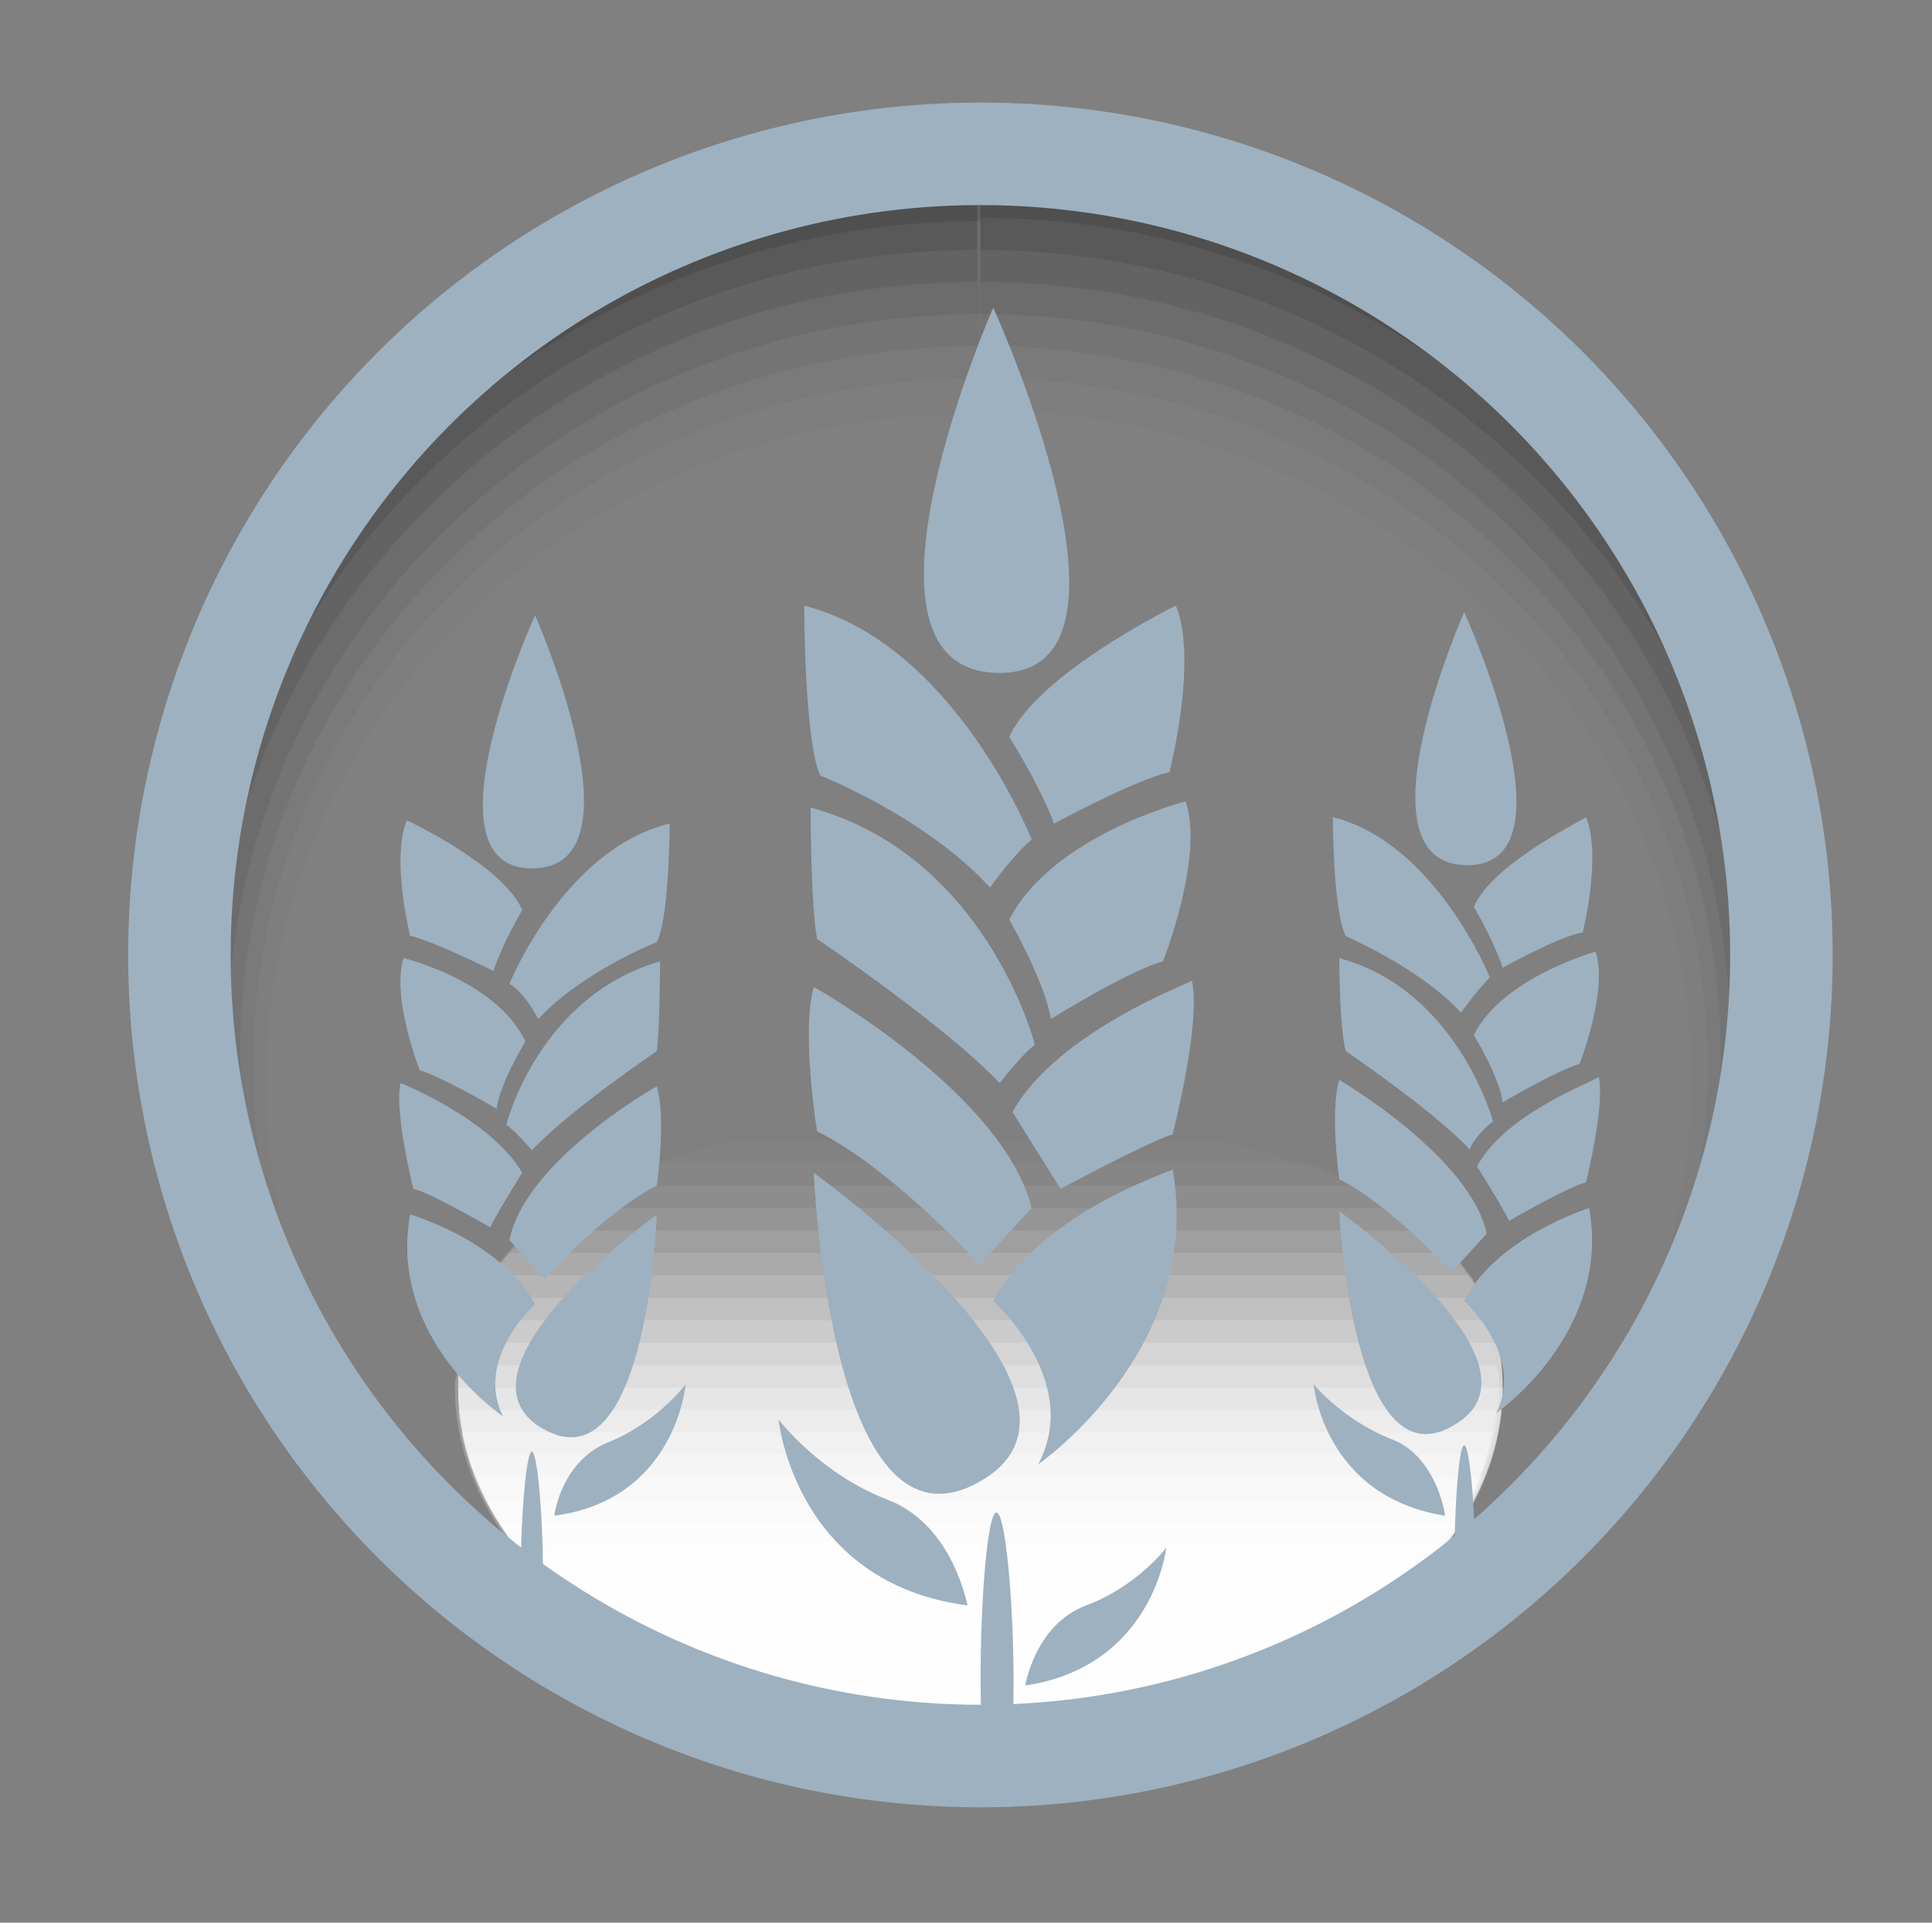 <?xml version="1.0" encoding="utf-8"?>
<!-- Generator: Adobe Illustrator 25.0.0, SVG Export Plug-In . SVG Version: 6.00 Build 0)  -->
<svg version="1.1" id="Ebene_1" xmlns="http://www.w3.org/2000/svg" xmlns:xlink="http://www.w3.org/1999/xlink" x="0px" y="0px"
	 viewBox="0 0 60.3 60" style="enable-background:new 0 0 60.3 60;" xml:space="preserve">
<rect x="0" y="0" width="60.3" height="60" fill="#808080" stroke="none"/>
<style type="text/css">
	.st0{fill-opacity:0;}
	.st1{opacity:1.670000e-02;enable-background:new    ;}
	.st2{opacity:3.330000e-02;enable-background:new    ;}
	.st3{opacity:5.000000e-02;enable-background:new    ;}
	.st4{opacity:6.670000e-02;enable-background:new    ;}
	.st5{opacity:8.330000e-02;enable-background:new    ;}
	.st6{opacity:0.1;enable-background:new    ;}
	.st7{opacity:0.117;enable-background:new    ;}
	.st8{opacity:0.133;enable-background:new    ;}
	.st9{opacity:0.15;enable-background:new    ;}
	.st10{fill:#FFFFFF;fill-opacity:0;}
	.st11{opacity:1.920000e-02;fill:#FFFFFF;enable-background:new    ;}
	.st12{opacity:3.850000e-02;fill:#FFFFFF;enable-background:new    ;}
	.st13{opacity:5.770000e-02;fill:#FFFFFF;enable-background:new    ;}
	.st14{opacity:7.690000e-02;fill:#FFFFFF;enable-background:new    ;}
	.st15{opacity:9.620000e-02;fill:#FFFFFF;enable-background:new    ;}
	.st16{opacity:0.115;fill:#FFFFFF;enable-background:new    ;}
	.st17{opacity:0.135;fill:#FFFFFF;enable-background:new    ;}
	.st18{opacity:0.154;fill:#FFFFFF;enable-background:new    ;}
	.st19{opacity:0.173;fill:#FFFFFF;enable-background:new    ;}
	.st20{opacity:0.192;fill:#FFFFFF;enable-background:new    ;}
	.st21{opacity:0.211;fill:#FFFFFF;enable-background:new    ;}
	.st22{opacity:0.231;fill:#FFFFFF;enable-background:new    ;}
	.st23{opacity:0.25;fill:#FFFFFF;enable-background:new    ;}
	.st24{opacity:0.269;fill:#FFFFFF;enable-background:new    ;}
	.st25{opacity:0.288;fill:#FFFFFF;enable-background:new    ;}
	.st26{opacity:0.308;fill:#FFFFFF;enable-background:new    ;}
	.st27{opacity:0.327;fill:#FFFFFF;enable-background:new    ;}
	.st28{opacity:0.346;fill:#FFFFFF;enable-background:new    ;}
	.st29{opacity:0.365;fill:#FFFFFF;enable-background:new    ;}
	.st30{opacity:0.385;fill:#FFFFFF;enable-background:new    ;}
	.st31{opacity:0.404;fill:#FFFFFF;enable-background:new    ;}
	.st32{opacity:0.423;fill:#FFFFFF;enable-background:new    ;}
	.st33{opacity:0.442;fill:#FFFFFF;enable-background:new    ;}
	.st34{opacity:0.462;fill:#FFFFFF;enable-background:new    ;}
	.st35{opacity:0.481;fill:#FFFFFF;enable-background:new    ;}
	.st36{opacity:0.5;fill:#FFFFFF;enable-background:new    ;}
	.st37{fill:none;stroke:#9DB1C0;stroke-width:3.2;stroke-miterlimit:10;}
	.st38{fill:#9DB1C0;}
</style>
<g>
	<g>
		<path class="st0" d="M30.6,13.8c12.1,0,21.8,9.1,21.8,20.4c0,11.2-9.8,20.4-21.8,20.4c-12.1,0-21.8-9.1-21.8-20.4
			C8.7,22.9,18.5,13.8,30.6,13.8V4.2C16.3,4.2,4.7,15.8,4.7,30.1c0,14.3,11.6,25.8,25.8,25.8s25.8-11.6,25.8-25.8S44.8,4.2,30.6,4.2
			V13.8z"/>
		<path class="st1" d="M8.3,33.8c0-11.6,9.9-20.9,22.2-20.9V4.2C16.3,4.2,4.7,15.8,4.7,30.1c0,14.3,11.6,25.8,25.8,25.8
			c14.3,0,25.8-11.6,25.8-25.8S44.8,4.2,30.6,4.2v8.6c12.3,0,22.2,9.4,22.2,20.9c0,11.6-10,21-22.2,21C18.3,54.7,8.3,45.3,8.3,33.8z
			"/>
		<path class="st2" d="M7.9,33.3c0-11.9,10.1-21.5,22.7-21.5V4.2C16.3,4.2,4.7,15.8,4.7,30.1c0,14.3,11.6,25.8,25.8,25.8
			c14.3,0,25.8-11.6,25.8-25.8S44.8,4.2,30.6,4.2v7.6c12.5,0,22.7,9.6,22.7,21.5S43.1,54.8,30.6,54.8C18,54.8,7.9,45.2,7.9,33.3z"/>
		<path class="st3" d="M7.5,32.9c0-12.2,10.3-22.1,23.1-22.1V4.2C16.3,4.2,4.7,15.8,4.7,30.1c0,14.3,11.6,25.8,25.8,25.8
			s25.8-11.6,25.8-25.8S44.8,4.2,30.6,4.2v6.6c12.7,0,23.1,9.9,23.1,22.1S43.3,55,30.6,55C17.8,55,7.5,45.1,7.5,32.9z"/>
		<path class="st4" d="M7.1,32.5C7.1,20,17.6,9.8,30.6,9.8V4.2C16.3,4.2,4.7,15.8,4.7,30.1c0,14.3,11.6,25.8,25.8,25.8
			s25.8-11.6,25.8-25.8S44.8,4.2,30.6,4.2v5.6C43.5,9.8,54,20,54,32.5S43.5,55.1,30.6,55.1C17.6,55.1,7.1,45,7.1,32.5z"/>
		<path class="st5" d="M6.6,32c0-12.8,10.7-23.2,23.9-23.2V4.2C16.3,4.2,4.7,15.8,4.7,30.1c0,14.3,11.6,25.8,25.8,25.8
			s25.8-11.6,25.8-25.8S44.8,4.2,30.6,4.2v4.6c13.2,0,23.9,10.4,23.9,23.2c0,12.8-10.7,23.2-23.9,23.2C17.3,55.3,6.6,44.9,6.6,32z"
			/>
		<path class="st6" d="M6.2,31.6c0-13.1,10.9-23.8,24.3-23.8V4.2C16.3,4.2,4.7,15.8,4.7,30.1c0,14.3,11.6,25.8,25.8,25.8
			c14.3,0,25.8-11.6,25.8-25.8S44.8,4.2,30.6,4.2v3.6c13.4,0,24.3,10.7,24.3,23.8c0,13.1-10.9,23.8-24.3,23.8
			C17.1,55.4,6.2,44.7,6.2,31.6z"/>
		<path class="st7" d="M5.8,31.2c0-13.5,11.1-24.3,24.8-24.3V4.2C16.3,4.2,4.7,15.8,4.7,30.1c0,14.3,11.6,25.8,25.8,25.8
			c14.3,0,25.8-11.6,25.8-25.8S44.8,4.2,30.6,4.2v2.6c13.7,0,24.7,10.9,24.7,24.4S44.2,55.5,30.6,55.5C16.9,55.5,5.8,44.6,5.8,31.2z
			"/>
		<path class="st8" d="M5.4,30.7C5.4,17,16.7,5.8,30.6,5.8V4.2C16.3,4.2,4.7,15.8,4.7,30.1c0,14.3,11.6,25.8,25.8,25.8
			s25.8-11.6,25.8-25.8S44.8,4.2,30.6,4.2v1.6c13.9,0,25.2,11.1,25.2,24.9S44.4,55.7,30.6,55.7C16.7,55.7,5.4,44.5,5.4,30.7z"/>
		<path class="st9" d="M30.6,4.8c14.1,0,25.6,11.4,25.6,25.5S44.7,55.8,30.6,55.8C16.4,55.8,5,44.4,5,30.3C5,16.2,16.4,4.8,30.6,4.8
			V4.2C16.3,4.2,4.7,15.8,4.7,30.1c0,14.3,11.6,25.8,25.8,25.8s25.8-11.6,25.8-25.8S44.8,4.2,30.6,4.2V4.8z"/>
	</g>
	<g>
		<path class="st10" d="M30.6,54.2c9,0,16.3-4.9,16.3-10.9c0-6-7.3-8.4-16.3-8.4c-9,0-16.3,2.4-16.3,8.4
			C14.3,49.3,21.6,54.2,30.6,54.2z"/>
		<path class="st11" d="M23,35.6c-5.2,1.1-8.7,3.5-8.7,7.7c0,6,7.3,10.9,16.2,10.9h0c9,0,16.2-4.9,16.2-10.9c0-4.2-3.5-6.6-8.7-7.7"
			/>
		<path class="st12" d="M20.4,36.3c-3.7,1.3-6.1,3.6-6.1,7c0,6,7.3,10.9,16.3,10.9c9,0,16.3-4.9,16.3-10.9c0-3.5-2.4-5.7-6.1-7"/>
		<path class="st13" d="M18.7,37c-2.8,1.3-4.4,3.4-4.4,6.3c0,6,7.3,10.9,16.3,10.9c9,0,16.3-4.9,16.3-10.9c0-2.9-1.7-4.9-4.4-6.3"/>
		<path class="st14" d="M17.5,37.7c-2,1.3-3.2,3.2-3.2,5.6c0,6,7.3,10.9,16.3,10.9c9,0,16.3-4.9,16.3-10.9c0-2.4-1.2-4.3-3.2-5.6"/>
		<path class="st15" d="M16.6,38.4c-1.4,1.2-2.3,2.9-2.3,4.9c0,6,7.3,10.9,16.3,10.9c9,0,16.3-4.9,16.3-10.9c0-2-0.9-3.6-2.3-4.9"/>
		<path class="st16" d="M15.9,39.1c-1,1.1-1.6,2.5-1.6,4.2c0,6,7.3,10.9,16.3,10.9c9,0,16.3-4.9,16.3-10.9c0-1.7-0.6-3.1-1.6-4.2"/>
		<path class="st17" d="M15.3,39.8c-0.7,1-1,2.2-1,3.5c0,6,7.3,10.9,16.3,10.9c9,0,16.3-4.9,16.3-10.9c0-1.3-0.4-2.5-1-3.5"/>
		<path class="st18" d="M14.9,40.5c-0.4,0.8-0.6,1.8-0.6,2.8c0,6,7.3,10.9,16.3,10.9c9,0,16.3-4.9,16.3-10.9c0-1-0.2-2-0.6-2.8"/>
		<path class="st19" d="M14.6,41.2c-0.2,0.6-0.3,1.3-0.3,2.1c0,6,7.3,10.9,16.3,10.9c9,0,16.2-4.9,16.3-10.9v0
			c0-0.7-0.1-1.4-0.3-2.1"/>
		<path class="st20" d="M14.4,41.9c-0.1,0.4-0.1,0.9-0.1,1.4c0,6,7.3,10.9,16.3,10.9c9,0,16.3-4.9,16.3-10.9c0-0.5-0.1-0.9-0.1-1.4"
			/>
		<path class="st21" d="M14.3,42.6c0,0.2-0.1,0.4-0.1,0.7c0,6,7.3,10.9,16.3,10.9c9,0,16.3-4.9,16.3-10.9c0-0.2,0-0.4-0.1-0.7"/>
		<path class="st22" d="M14.3,43.3c0,6,7.3,10.9,16.3,10.9c9,0,16.2-4.9,16.3-10.9"/>
		<path class="st23" d="M14.3,44c0.6,5.7,7.6,10.2,16.2,10.2c8.6,0,15.6-4.5,16.2-10.2"/>
		<path class="st24" d="M14.4,44.7c1,5.3,7.9,9.5,16.1,9.5c8.2,0,15.1-4.1,16.1-9.5"/>
		<path class="st25" d="M14.6,45.4c1.5,5,8.1,8.8,15.9,8.8c7.9,0,14.5-3.8,15.9-8.8"/>
		<path class="st26" d="M14.9,46.1c1.9,4.7,8.2,8.1,15.7,8.1c7.5,0,13.8-3.4,15.7-8.1"/>
		<path class="st27" d="M15.2,46.8c2.2,4.3,8.2,7.4,15.4,7.4c7.1,0,13.2-3.1,15.4-7.4"/>
		<path class="st28" d="M15.6,47.5c2.5,3.9,8.2,6.7,15,6.7c6.7,0,12.5-2.7,15-6.7"/>
		<path class="st29" d="M16.1,48.2c2.7,3.5,8.1,6,14.5,6c6.3,0,11.8-2.4,14.5-6"/>
		<path class="st30" d="M16.7,48.9c2.9,3.2,8,5.2,13.9,5.2c5.9,0,11-2.1,13.9-5.2"/>
		<path class="st31" d="M17.3,49.6c3,2.8,7.8,4.6,13.2,4.6c5.4,0,10.2-1.8,13.2-4.6"/>
		<path class="st32" d="M18.1,50.3c3,2.4,7.4,3.8,12.4,3.8c5,0,9.4-1.5,12.4-3.8"/>
		<path class="st33" d="M19.1,51c2.9,1.9,7,3.2,11.4,3.2C35,54.2,39,53,42,51"/>
		<path class="st34" d="M20.3,51.7c2.8,1.5,6.4,2.4,10.3,2.4c3.9,0,7.5-0.9,10.3-2.4"/>
		<path class="st35" d="M21.7,52.4c2.5,1.1,5.6,1.7,8.8,1.7c3.2,0,6.3-0.6,8.8-1.7"/>
		<path class="st36" d="M23.6,53.1c2.1,0.7,4.4,1,6.9,1c2.5,0,4.8-0.4,6.9-1"/>
	</g>
</g>
<circle class="st37" cx="30.6" cy="29.8" r="25"/>
<g>
	<path class="st38" d="M31.1,47.2c-0.5,0-0.8,8.8,0,8.8C32,56,31.6,47.2,31.1,47.2z"/>
	<path class="st38" d="M27.7,46.8c-2.1-0.8-3.4-2.5-3.4-2.5s0.5,5.1,5.9,5.8C30.2,50.2,29.8,47.6,27.7,46.8z"/>
	<path class="st38" d="M33.9,50.1c-1.6,0.6-1.9,2.5-1.9,2.5c4-0.6,4.4-4.3,4.4-4.3S35.5,49.5,33.9,50.1z"/>
	<path class="st38" d="M25.4,36.6c0,0,0.5,12.7,5.4,9.5C34.9,43.4,25.4,36.6,25.4,36.6z"/>
	<path class="st38" d="M31,40.6c0,0,2.8,2.5,1.4,5.1c0,0,5.2-3.6,4.2-9.2C36.7,36.5,32.5,37.8,31,40.6z"/>
	<path class="st38" d="M25.4,30.8c-0.4,1.4,0.1,4.5,0.1,4.5c2.4,1.2,5.1,4.2,5.1,4.2c0.1-0.2,1.6-1.8,1.6-1.8
		C31.3,34.1,25.4,30.8,25.4,30.8z"/>
	<path class="st38" d="M31.6,34.7c0,0,1,1.6,1.5,2.4c0,0,2.8-1.5,3.5-1.7c0,0,0.9-3.5,0.6-4.8C37.1,30.7,33,32.2,31.6,34.7z"/>
	<path class="st38" d="M32.3,32.6c0,0-1.5-5.9-7-7.4c0,0,0,3,0.2,4.1c0,0,4,2.7,5.7,4.5C31.2,33.8,31.9,32.9,32.3,32.6z"/>
	<path class="st38" d="M31.5,28.7c0,0,1.1,1.9,1.3,3.1c0,0,2.4-1.5,3.5-1.8c0,0,1.3-3.3,0.7-5C37.1,25,32.9,26,31.5,28.7z"/>
	<path class="st38" d="M30.9,27.7c0,0,0.7-1,1.3-1.5c0,0-2.4-6.1-7.1-7.3c0,0,0,4.2,0.5,5.3C25.6,24.2,28.9,25.5,30.9,27.7z"/>
	<path class="st38" d="M31.5,23c0,0,0.9,1.4,1.4,2.7c0,0,2.6-1.4,3.6-1.6c0,0,0.9-3.5,0.2-5.2C36.7,18.9,32.4,21,31.5,23z"/>
	<path class="st38" d="M31.2,21c5,0-0.2-11.4-0.2-11.4S26,21,31.2,21z"/>
	<path class="st38" d="M45.7,51.2c0.6,0,0.3-6.1,0-6.1S45.2,51.2,45.7,51.2z"/>
	<path class="st38" d="M43.4,44.9c-1.5-0.6-2.4-1.7-2.4-1.7s0.3,3.5,4.1,4.1C45.1,47.2,44.8,45.4,43.4,44.9z"/>
	<path class="st38" d="M47.7,47.2c-1.1,0.4-1.3,1.7-1.3,1.7c2.8-0.4,3-3,3-3S48.8,46.7,47.7,47.2z"/>
	<path class="st38" d="M41.8,37.8c0,0,0.4,8.8,3.7,6.6C48.4,42.5,41.8,37.8,41.8,37.8z"/>
	<path class="st38" d="M45.7,40.6c0,0,1.9,1.7,1,3.5c0,0,3.6-2.5,2.9-6.4C49.6,37.7,46.7,38.6,45.7,40.6z"/>
	<path class="st38" d="M41.8,33.7c-0.3,1,0,3.1,0,3.1c1.6,0.8,3.5,2.9,3.5,2.9c0.1-0.1,1.1-1.2,1.1-1.2
		C45.9,36.1,41.8,33.7,41.8,33.7z"/>
	<path class="st38" d="M46.1,36.4c0,0,0.7,1.1,1,1.7c0,0,1.9-1.1,2.4-1.2c0,0,0.6-2.4,0.4-3.3C49.9,33.7,47,34.7,46.1,36.4z"/>
	<path class="st38" d="M46.6,35c0,0-1.1-4.1-4.8-5.1c0,0,0,2.1,0.2,2.9c0,0,2.8,1.9,3.9,3.1C45.8,35.8,46.3,35.2,46.6,35z"/>
	<path class="st38" d="M46,32.3c0,0,0.8,1.3,0.9,2.1c0,0,1.7-1,2.4-1.2c0,0,0.9-2.3,0.5-3.5C49.8,29.7,46.9,30.5,46,32.3z"/>
	<path class="st38" d="M45.6,31.6c0,0,0.5-0.7,0.9-1.1c0,0-1.7-4.2-4.9-5c0,0,0,2.9,0.4,3.7C41.9,29.2,44.2,30.1,45.6,31.6z"/>
	<path class="st38" d="M46,28.3c0,0,0.6,1,0.9,1.9c0,0,1.8-1,2.5-1.1c0,0,0.6-2.4,0.1-3.6C49.6,25.5,46.6,26.9,46,28.3z"/>
	<path class="st38" d="M45.8,27c3.5,0-0.1-7.9-0.1-7.9S42.2,27,45.8,27z"/>
	<path class="st38" d="M16.6,51.4c0.6,0,0.3-6.1,0-6.1C16.3,45.3,16,51.4,16.6,51.4z"/>
	<path class="st38" d="M19,45c-1.5,0.6-1.7,2.3-1.7,2.3c3.8-0.5,4.1-4.1,4.1-4.1S20.5,44.4,19,45z"/>
	<path class="st38" d="M14.7,47.3c-1.1-0.4-1.8-1.3-1.8-1.3s0.2,2.6,3,3C16,49,15.8,47.7,14.7,47.3z"/>
	<path class="st38" d="M16.8,44.5c3.4,2.2,3.7-6.6,3.7-6.6S14,42.6,16.8,44.5z"/>
	<path class="st38" d="M15.7,44.2c-0.9-1.8,1-3.5,1-3.5c-1.1-2-3.9-2.8-3.9-2.8C12.1,41.8,15.7,44.2,15.7,44.2z"/>
	<path class="st38" d="M17,39.9c0,0,1.9-2.1,3.5-2.9c0,0,0.3-2.1,0-3.1c0,0-4.1,2.3-4.6,4.8C15.9,38.7,16.9,39.8,17,39.9z"/>
	<path class="st38" d="M15.3,38.3c0.3-0.6,1-1.7,1-1.7c-1-1.7-3.8-2.8-3.8-2.8c-0.2,0.9,0.4,3.3,0.4,3.3
		C13.4,37.2,15.3,38.3,15.3,38.3z"/>
	<path class="st38" d="M20.6,30c-3.8,1.1-4.8,5.1-4.8,5.1c0.3,0.2,0.8,0.8,0.8,0.8c1.1-1.2,3.9-3.1,3.9-3.1
		C20.6,32.1,20.6,30,20.6,30z"/>
	<path class="st38" d="M15.5,34.6c0.1-0.8,0.9-2.1,0.9-2.1c-0.9-1.9-3.8-2.6-3.8-2.6c-0.4,1.2,0.5,3.5,0.5,3.5
		C13.8,33.6,15.5,34.6,15.5,34.6z"/>
	<path class="st38" d="M15.9,30.7c0.5,0.3,0.9,1.1,0.9,1.1c1.4-1.5,3.7-2.4,3.7-2.4c0.4-0.8,0.4-3.7,0.4-3.7
		C17.6,26.5,15.9,30.7,15.9,30.7z"/>
	<path class="st38" d="M15.4,30.3c0.3-0.9,0.9-1.9,0.9-1.9c-0.6-1.4-3.6-2.8-3.6-2.8c-0.5,1.2,0.1,3.6,0.1,3.6
		C13.6,29.4,15.4,30.3,15.4,30.3z"/>
	<path class="st38" d="M16.6,27.1c3.6,0,0.1-7.9,0.1-7.9S13.1,27.1,16.6,27.1z"/>
</g>
</svg>
